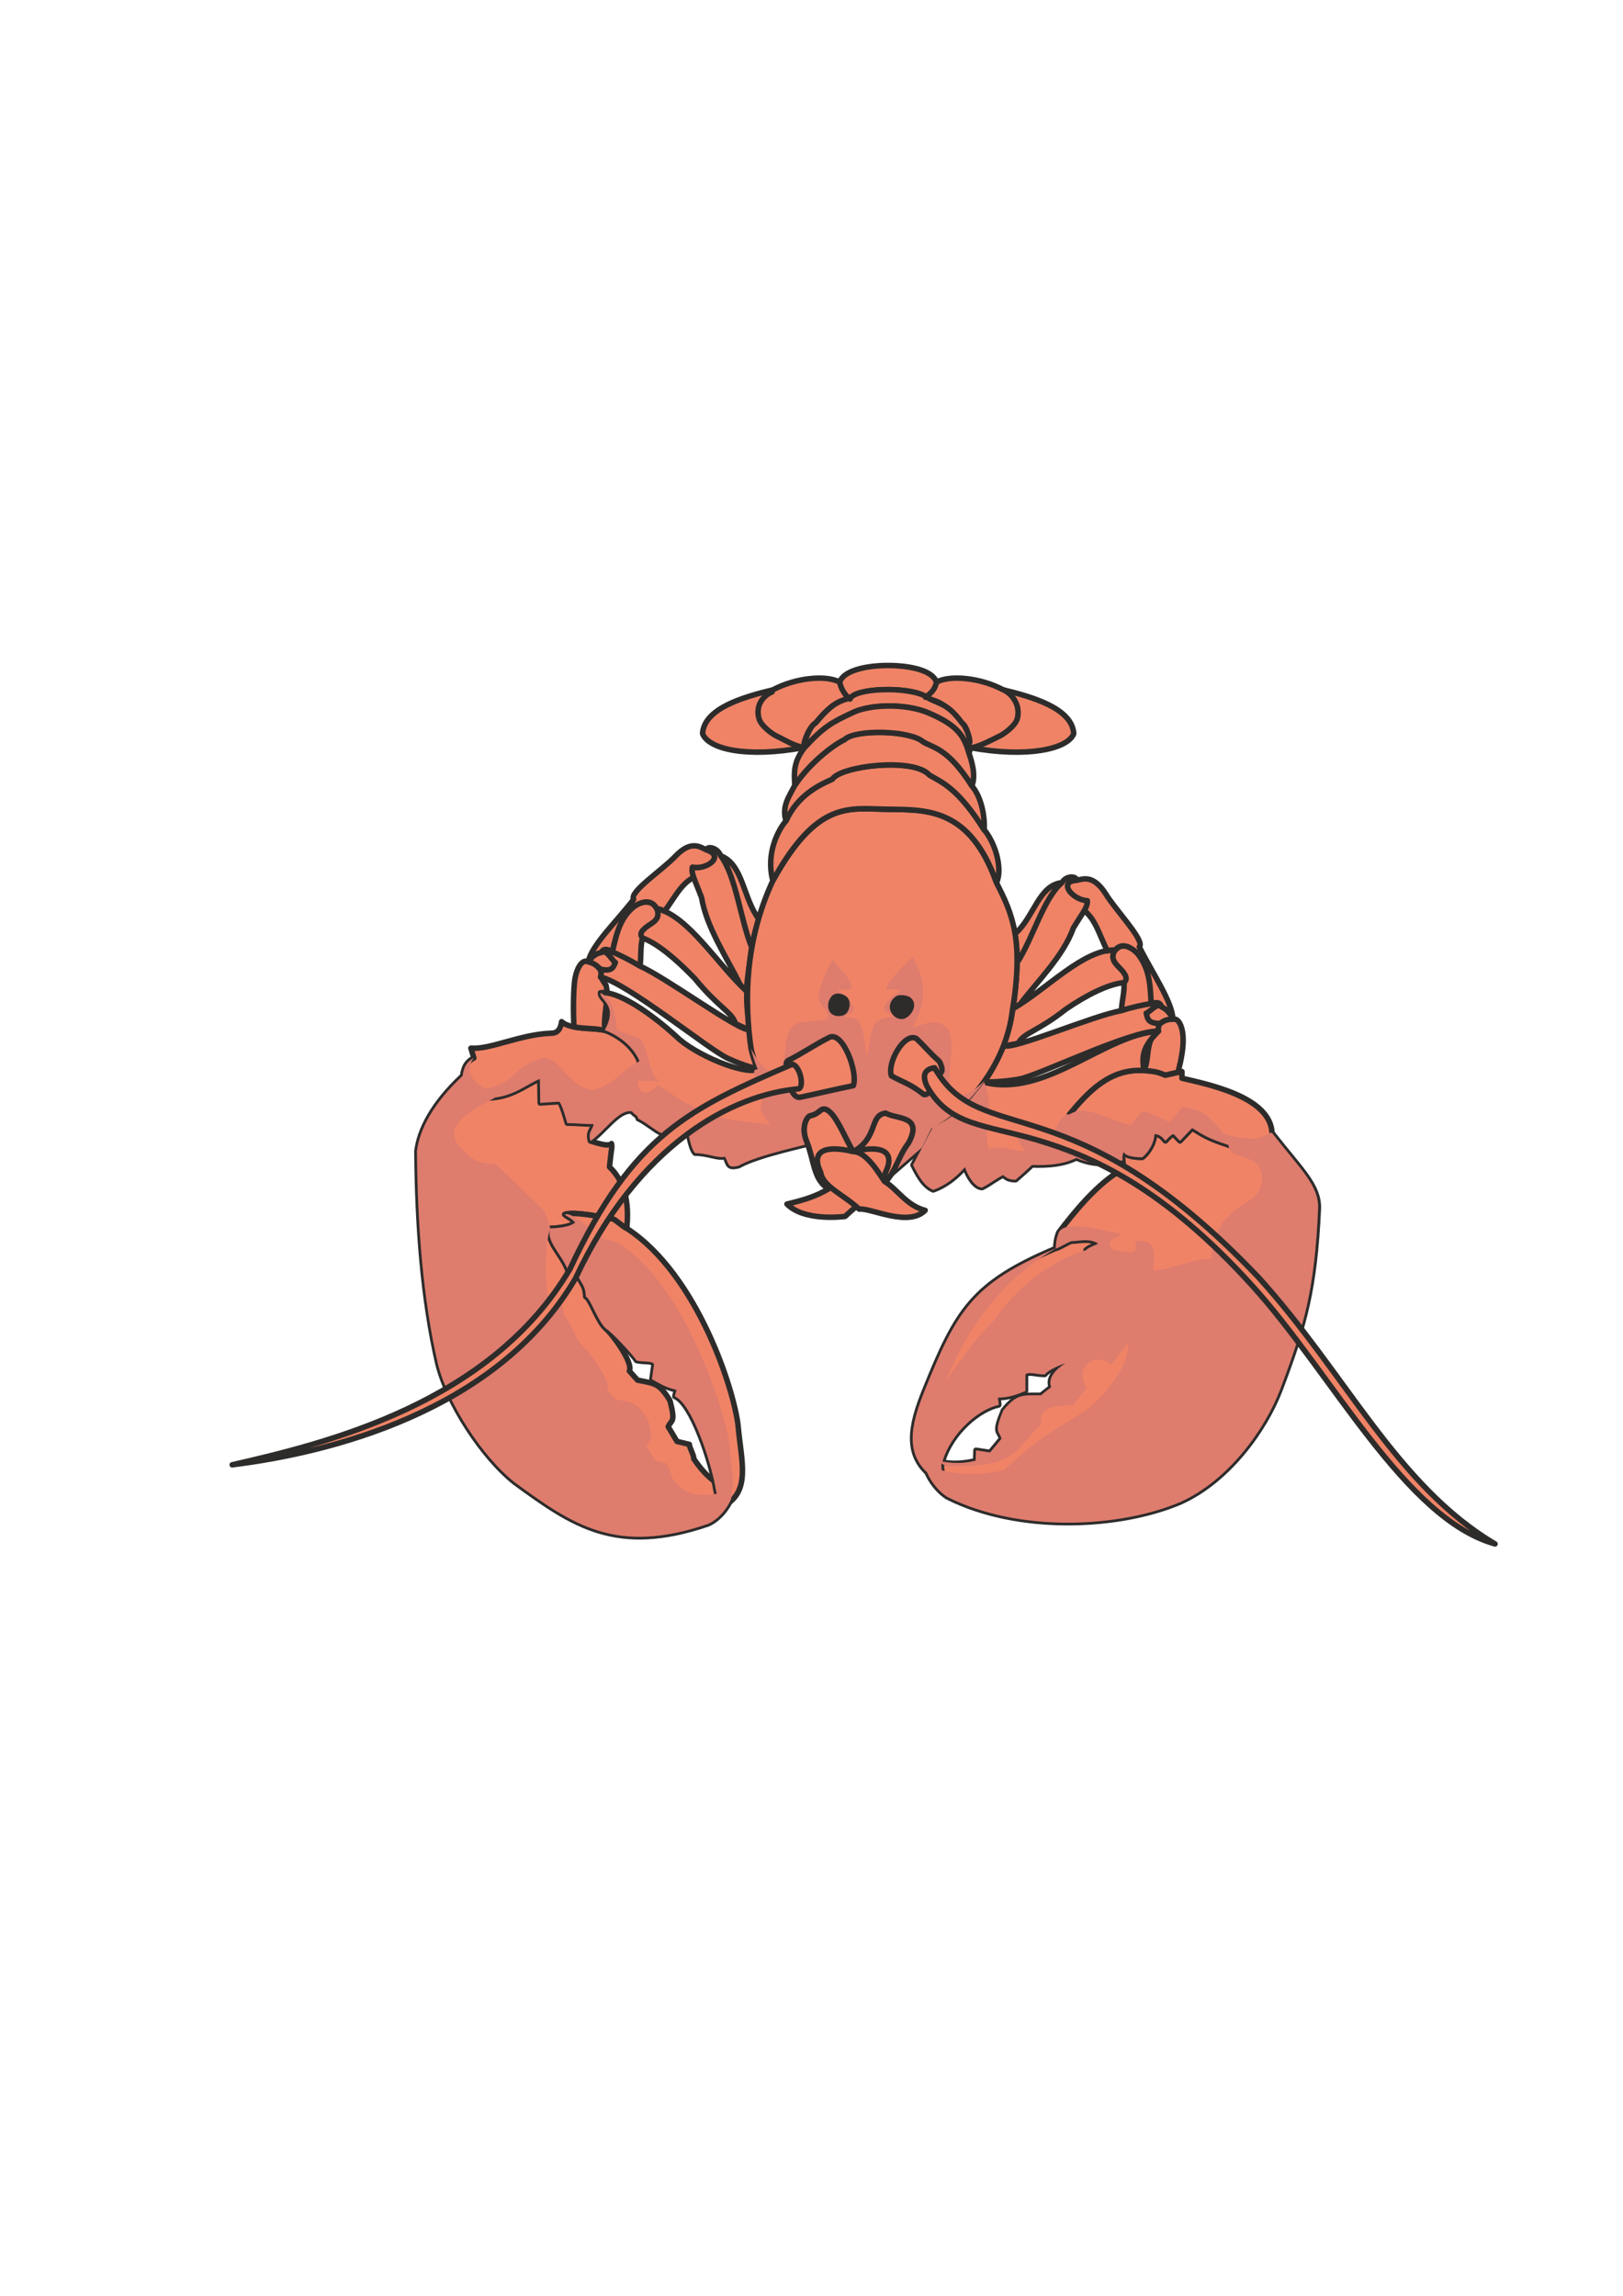 <?xml version="1.0" encoding="utf-8"?>
<!-- Created by UniConvertor 2.0rc4 (https://sk1project.net/) -->
<svg xmlns="http://www.w3.org/2000/svg" height="841.89pt" viewBox="0 0 595.276 841.89" width="595.276pt" version="1.1" xmlns:xlink="http://www.w3.org/1999/xlink" id="3665c3cf-f610-11ea-9a94-dcc15c148e23">

<g>
	<path style="stroke-linejoin:round;stroke:#2d2c2b;stroke-linecap:round;stroke-miterlimit:10.433;stroke-width:2.016;fill:#f08366;" d="M 325.718,252.897 C 331.622,252.897 337.526,253.833 339.398,255.705 342.926,257.289 345.806,256.569 352.718,265.065 354.806,266.145 356.03,272.193 355.67,274.137 376.694,278.025 391.67,274.713 393.83,269.025 393.182,259.665 378.566,255.561 367.982,252.969 359.63,248.505 348.398,247.425 343.43,250.161 342.35,246.129 334.43,244.041 325.718,244.041 317.078,244.041 309.158,246.129 308.006,250.161 303.038,247.425 291.878,248.505 283.454,252.969 272.87,255.561 258.254,259.665 257.678,269.025 259.838,274.713 273.806,278.025 294.83,274.137 294.47,272.193 296.99,266.217 299.15,265.137 306.062,256.713 308.51,257.289 312.11,255.705 313.982,253.833 319.886,252.897 325.718,252.897 L 325.718,252.897 Z" />
	<path style="stroke-linejoin:round;stroke:#2d2c2b;stroke-linecap:round;stroke-miterlimit:10.433;stroke-width:2.016;fill:#f08366;" d="M 295.046,274.209 C 302.174,266.433 305.27,264.849 312.326,261.537 318.446,258.297 332.054,257.721 340.766,261.537 351.494,266.145 353.654,270.105 355.382,276.225 355.886,275.217 355.886,273.849 355.67,271.689 355.454,269.529 354.014,266.001 352.79,265.065 347.894,258.297 344.942,258.297 340.694,256.137 335.726,251.817 315.71,251.889 312.11,255.705 308.51,257.289 306.062,256.713 299.15,265.137 296.99,266.217 294.686,272.265 295.046,274.209 L 295.046,274.209 Z" />
	<path style="stroke-linejoin:round;stroke:#2d2c2b;stroke-linecap:round;stroke-miterlimit:10.433;stroke-width:2.016;fill:#f08366;" d="M 430.19,373.641 C 429.686,373.857 427.67,373.569 425.654,375.297 420.398,375.441 420.902,372.777 420.398,371.553 422.198,370.833 424.358,367.521 426.086,369.249 427.526,369.969 428.75,370.833 430.19,373.641 L 430.19,373.641 Z M 425.654,375.153 C 427.094,374.217 428.03,373.641 431.198,373.785 432.782,374.361 433.862,377.241 433.934,380.841 434.078,384.369 433.214,388.761 432.062,393.225 430.478,393.585 428.966,393.873 427.382,394.305 424.214,393.153 424.142,393.009 419.606,392.577 421.406,388.545 420.398,384.729 422.414,380.697 423.278,379.833 424.07,378.969 424.79,378.177 424.79,376.737 424.934,375.945 425.654,375.153 L 425.654,375.153 Z M 426.086,369.249 C 425.582,367.593 424.43,367.377 422.198,368.025 419.462,368.457 414.926,369.393 411.326,370.617 401.03,372.345 371.366,385.233 368.126,383.433 365.534,389.409 364.022,392.073 360.998,396.897 362.654,396.681 367.19,396.897 373.958,395.673 380.798,394.449 415.214,377.601 424.862,378.177 424.79,377.385 424.79,375.873 425.654,375.297 420.398,375.441 420.902,372.777 420.398,371.553 422.198,370.833 424.358,367.521 426.086,369.249 L 426.086,369.249 Z M 408.95,348.441 C 411.11,345.777 414.134,346.713 417.014,349.449 421.262,354.561 421.91,360.105 422.198,368.025 419.462,368.457 414.926,369.393 411.326,370.617 411.254,368.313 412.694,362.625 412.19,360.321 413.342,359.673 413.198,358.017 412.334,357.009 410.894,354.417 406.358,352.545 408.95,348.441 L 408.95,348.441 Z M 389.51,323.673 C 382.814,329.217 378.782,344.265 373.094,352.977 373.022,348.657 372.734,345.345 372.23,342.465 379.286,336.417 380.87,324.609 389.51,323.673 L 389.51,323.673 Z M 389.51,323.673 C 382.814,329.217 378.782,344.265 373.094,352.977 372.662,361.401 372.23,365.433 371.51,369.969 372.374,369.249 373.022,369.105 374.318,368.025 380.51,359.817 390.014,350.601 393.686,340.305 395.558,337.209 396.926,335.265 397.718,333.897 398.51,332.457 398.87,331.449 398.798,330.297 393.398,330.009 387.782,323.313 394.91,322.809 394.766,321.081 390.878,321.081 389.51,323.673 L 389.51,323.673 Z M 405.494,327.705 C 409.382,334.041 420.11,345.057 417.878,347.217 422.414,356.433 429.902,367.161 430.19,373.641 428.75,370.833 427.526,369.969 426.086,369.249 425.582,367.593 424.43,367.377 422.198,368.025 421.91,360.105 421.262,354.561 417.014,349.449 414.134,346.713 411.11,345.849 408.95,348.585 408.014,348.297 407.51,348.369 406.142,348.729 403.262,342.969 401.966,337.425 397.718,333.897 398.51,332.457 398.87,331.449 398.798,330.297 393.398,330.009 387.782,323.313 394.91,322.809 397.214,322.377 400.886,320.577 405.494,327.705 L 405.494,327.705 Z M 371.438,369.969 C 384.038,362.697 397.214,348.153 409.022,348.369 406.358,352.545 410.894,354.417 412.334,357.009 413.198,358.017 413.342,359.673 412.19,360.321 406.574,360.897 398.87,364.641 390.878,370.113 380.87,378.105 375.11,378.897 373.526,382.569 371.942,382.929 369.854,383.289 367.91,383.505 369.566,378.897 370.862,374.721 371.438,369.969 L 371.438,369.969 Z" />
	<path style="stroke-linejoin:round;stroke:#2d2c2b;stroke-linecap:round;stroke-miterlimit:10.433;stroke-width:2.016;fill:#f08366;" d="M 231.83,407.553 C 232.838,408.993 233.63,408.633 234.134,410.217 233.99,407.625 233.414,405.321 233.198,402.801 232.118,401.721 231.254,400.353 230.174,399.273 230.102,397.905 231.182,396.465 231.758,395.169 232.982,395.025 234.35,394.809 235.574,394.665 235.286,392.649 234.134,390.633 234.566,389.121 232.55,384.441 228.158,380.193 221.822,377.745 217.862,376.953 209.078,377.601 205.982,374.649 205.622,377.313 204.542,378.897 202.166,378.897 190.862,379.257 179.846,384.945 172.718,384.369 173.078,385.593 173.438,386.817 173.798,387.969 171.638,389.121 170.126,390.777 169.694,394.521 167.966,401.145 174.518,403.377 181.718,402.441 188.918,401.577 193.958,397.185 197.99,395.673 198.062,398.553 198.134,401.505 198.134,404.457 200.438,404.313 202.742,404.097 205.046,404.025 205.982,404.169 208.07,411.873 208.07,411.873 211.886,411.873 213.902,412.233 217.718,412.233 217.43,414.465 215.558,414.897 216.566,418.425 221.822,414.825 227.006,406.545 231.83,407.553 L 231.83,407.553 Z" />
	<path style="stroke-linejoin:round;stroke:#2d2c2b;stroke-linecap:round;stroke-miterlimit:10.433;stroke-width:2.016;fill:#f08366;" d="M 273.95,363.633 C 262.862,353.337 252.422,335.841 240.902,333.177 242.774,337.929 237.95,338.577 236.15,340.809 235.07,341.529 234.638,343.113 235.718,343.977 241.118,345.993 247.886,351.609 254.87,358.881 263.294,369.249 268.766,371.409 269.702,375.297 271.214,376.161 273.23,377.025 275.102,377.673 274.31,372.705 273.662,368.385 273.95,363.633 L 273.95,363.633 Z M 247.886,313.809 C 243.062,318.993 230.678,327.057 232.406,329.793 226.43,337.641 217.214,346.281 215.774,352.545 217.718,350.169 219.014,349.665 220.526,349.233 221.39,347.793 222.542,347.865 224.63,349.017 226.286,341.385 227.798,336.129 232.91,332.169 236.15,330.225 239.318,330.153 240.902,333.321 241.91,333.249 242.342,333.465 243.71,334.185 247.454,329.217 249.686,324.177 254.438,321.729 253.862,320.217 253.718,319.137 254.006,317.985 259.406,319.065 266.102,313.809 259.046,311.649 256.886,310.641 253.574,307.977 247.886,313.809 L 247.886,313.809 Z M 264.302,313.809 C 269.846,320.865 271.646,337.425 275.678,347.361 276.542,343.113 277.334,339.801 278.342,337.065 272.51,329.433 272.582,316.905 264.302,313.809 L 264.302,313.809 Z M 264.302,313.809 C 269.846,320.865 271.646,337.425 275.678,347.361 274.67,355.641 273.95,358.953 273.806,363.561 273.086,362.697 272.51,362.337 271.43,360.969 266.75,351.465 259.118,340.089 257.318,329.145 255.95,325.545 254.942,323.313 254.438,321.729 253.862,320.217 253.718,319.137 253.934,318.057 259.406,319.065 265.958,313.881 259.046,311.649 259.55,309.993 263.366,311.001 264.302,313.809 L 264.302,313.809 Z M 240.902,333.249 C 239.246,330.009 236.15,330.225 232.838,332.241 227.798,336.129 226.286,341.385 224.558,349.089 227.15,350.097 231.398,352.257 234.71,354.273 235.214,352.113 234.782,346.209 235.718,343.977 234.638,343.113 235.07,341.529 236.15,340.809 237.95,338.577 242.774,337.929 240.902,333.249 L 240.902,333.249 Z M 220.526,349.305 C 221.318,347.865 222.47,347.937 224.558,349.089 227.15,350.097 231.398,352.257 234.71,354.273 244.574,358.593 271.43,378.537 274.814,377.529 275.246,384.297 275.894,386.673 278.054,392.145 276.398,391.497 273.446,391.065 266.966,388.113 260.486,385.305 229.742,360.177 220.238,358.305 220.454,357.585 220.67,356.073 219.878,355.281 224.99,356.721 225.062,354.057 225.71,352.977 224.126,351.825 222.614,348.081 220.526,349.305 L 220.526,349.305 Z M 219.95,355.137 C 218.654,353.913 217.862,353.121 214.766,352.473 213.11,352.617 211.598,355.137 210.95,358.593 210.23,362.049 210.23,371.913 210.518,376.593 215.414,377.385 217.646,376.953 221.966,377.889 220.958,373.425 223.55,365.793 222.254,361.257 221.534,360.321 220.958,359.241 220.31,358.233 220.598,356.793 220.67,356.001 219.95,355.137 L 219.95,355.137 Z M 215.774,352.617 C 216.206,352.905 218.222,353.121 219.878,355.281 224.99,356.721 225.062,354.057 225.71,352.977 224.126,351.825 222.614,348.081 220.526,349.305 218.942,349.665 217.646,350.169 215.774,352.617 L 215.774,352.617 Z" />
	<path style="stroke-linejoin:round;stroke:#2d2c2b;stroke-linecap:round;stroke-miterlimit:10.433;stroke-width:2.016;fill:#f08366;" d="M 387.206,457.809 C 388.214,457.809 392.174,455.145 393.182,455.145 395.702,455.145 399.518,453.921 402.758,456.009 401.894,456.657 399.518,457.233 398.294,458.457 400.166,460.761 406.214,462.129 407.726,462.417 409.238,468.393 410.606,481.857 408.662,488.481 408.086,490.281 405.998,486.897 404.414,488.985 402.83,491.073 401.534,492.225 401.102,495.393 399.086,495.753 394.55,497.481 390.878,499.857 387.134,502.233 384.254,505.329 385.55,508.713 L 381.806,511.665 C 374.75,511.665 373.022,511.161 368.054,517.209 364.454,525.777 366.47,524.409 367.334,527.577 L 363.158,532.617 357.974,531.825 C 357.974,533.049 357.83,534.417 357.83,535.641 344.006,538.953 340.478,532.401 339.182,536.361 339.182,539.601 342.494,545.649 347.39,548.889 373.598,562.137 410.606,560.337 432.998,550.761 450.422,542.913 463.886,524.337 469.502,509.577 478.574,485.673 482.174,472.569 483.542,442.977 483.614,434.625 477.206,429.081 466.55,415.473 467.558,422.889 458.126,422.241 450.566,419.865 443.006,417.417 441.35,416.193 437.246,413.673 L 432.782,418.353 430.478,415.905 C 429.47,415.905 427.454,418.353 427.454,418.353 426.518,417.129 425.438,415.905 423.422,415.905 423.422,418.353 421.838,422.025 418.958,424.401 416.942,424.401 413.054,424.185 412.118,422.457 411.614,423.681 411.686,424.617 411.758,425.481 411.902,426.417 412.118,427.353 412.118,428.577 402.758,433.473 393.47,445.137 388.358,451.905 387.494,454.065 387.278,455.865 387.206,457.809 L 387.206,457.809 Z" />
	<path style="stroke-linejoin:round;stroke:#2d2c2b;stroke-linecap:round;stroke-miterlimit:10.433;stroke-width:2.016;fill:#f08366;" d="M 390.806,499.857 C 394.478,497.481 399.086,495.753 401.03,495.393 401.534,492.225 402.83,491.073 404.414,488.985 405.998,486.897 408.086,490.281 408.662,488.481 410.606,481.857 409.238,468.393 407.726,462.417 406.214,462.129 400.166,460.761 398.294,458.457 399.518,457.233 401.894,456.657 402.758,456.009 399.518,453.921 395.702,455.145 393.182,455.145 392.174,455.145 388.214,457.809 387.206,457.809 356.75,470.697 351.062,480.417 339.182,509.865 333.854,523.041 331.766,533.769 341.846,541.473 347.822,543.201 344.222,538.161 345.662,536.001 348.974,524.913 359.342,516.633 366.326,515.193 366.326,513.969 366.038,513.681 366.038,512.529 370.07,512.529 373.094,511.305 376.118,510.081 L 376.118,504.033 C 377.126,502.881 380.15,504.033 383.174,504.033 384.614,502.305 387.926,500.937 390.806,499.857 L 390.806,499.857 Z" />
	<path style="stroke-linejoin:round;stroke:#2d2c2b;stroke-linecap:round;stroke-miterlimit:10.433;stroke-width:2.016;fill:#f08366;" d="M 229.886,450.465 C 229.022,450.321 225.71,447.225 224.774,447.009 222.47,446.577 210.374,444.057 207.134,445.353 207.854,446.073 210.014,447.009 210.95,448.305 208.934,450.177 203.318,450.393 201.878,450.465 199.79,455.577 207.854,461.337 208.79,467.817 209.078,469.545 211.454,466.881 212.606,469.041 213.83,471.201 214.838,472.425 214.838,475.449 216.638,476.097 219.158,484.449 222.182,487.185 225.206,489.921 232.334,500.001 230.822,502.737 L 233.846,506.121 C 240.254,507.345 241.838,507.273 245.726,513.609 247.886,521.961 246.302,520.449 245.078,523.185 L 248.318,528.585 252.854,529.665 C 252.782,530.745 254.654,533.841 254.438,534.921 262.43,546.801 267.83,544.353 268.478,548.241 268.118,551.121 264.446,556.737 259.694,558.825 225.926,570.345 210.086,559.113 188.846,543.633 176.966,534.273 163.934,514.185 160.55,499.857 155.15,476.385 153.134,449.385 152.918,422.169 153.854,414.609 158.39,405.105 169.694,394.521 167.966,401.145 174.518,403.377 181.718,402.441 188.918,401.577 193.958,397.185 197.99,395.673 L 198.134,404.457 205.046,404.025 C 205.982,404.169 208.07,411.873 208.07,411.873 211.886,411.873 213.902,412.233 217.718,412.233 217.43,414.465 215.558,414.897 216.566,418.425 218.222,418.857 223.19,420.729 224.27,419.361 224.558,420.585 224.342,421.377 224.198,422.169 224.054,423.033 223.694,426.849 223.55,427.929 230.39,434.481 230.534,443.481 229.886,450.465 L 229.886,450.465 Z" />
	<path style="stroke-linejoin:round;stroke:#2d2c2b;stroke-linecap:round;stroke-miterlimit:10.433;stroke-width:2.016;fill:#f08366;" d="M 222.254,487.185 C 219.158,484.449 216.638,476.097 214.838,475.449 214.838,472.425 213.83,471.201 212.606,469.041 211.454,466.881 209.078,469.545 208.79,467.817 207.854,461.337 199.79,455.577 201.878,450.465 203.318,450.393 208.934,450.177 210.95,448.305 210.014,447.009 207.854,446.073 207.134,445.353 210.374,444.057 222.47,446.577 224.774,447.009 225.71,447.225 229.022,450.321 229.886,450.465 256.166,467.529 269.702,511.089 270.782,523.473 271.862,535.569 275.534,547.089 265.382,552.273 259.766,552.921 263.726,548.889 262.646,546.729 260.918,536.001 253.718,514.545 247.526,512.097 247.67,510.945 247.958,510.729 248.102,509.649 244.43,508.929 241.838,507.273 239.102,505.761 L 239.894,500.217 C 239.102,498.921 236.294,499.569 233.486,498.921 232.334,497.049 224.702,488.697 222.254,487.185 L 222.254,487.185 Z" />
	<path style="stroke-linejoin:round;stroke:#2d2c2b;stroke-linecap:round;stroke-miterlimit:10.433;stroke-width:2.016;fill:#f08366;" d="M 466.55,415.473 C 467.558,422.889 458.126,422.241 450.566,419.865 443.006,417.417 441.35,416.193 437.246,413.673 L 432.782,418.353 430.478,415.905 C 429.47,415.905 427.454,418.353 427.454,418.353 426.446,417.129 425.438,415.905 423.422,415.905 423.422,418.353 421.838,422.025 418.958,424.401 416.942,424.401 413.054,424.185 412.118,422.457 411.614,423.681 411.614,424.617 411.758,425.481 409.382,423.969 405.566,417.705 405.35,412.233 401.246,412.233 396.278,408.633 392.246,408.633 399.014,400.497 407.006,391.713 419.606,392.577 422.63,392.937 423.782,392.721 427.382,394.305 L 433.502,392.937 433.502,395.385 C 443.222,397.689 465.974,402.225 466.55,415.473 L 466.55,415.473 Z" />
	<path style="stroke-linejoin:round;stroke:#2d2c2b;stroke-linecap:round;stroke-miterlimit:10.433;stroke-width:2.016;fill:#f08366;" d="M 334.862,427.209 C 337.022,431.457 338.894,434.841 342.278,436.353 346.526,434.841 350.342,432.033 353.942,428.001 354.95,431.169 357.542,435.489 360.206,435.489 363.014,434.121 365.174,432.249 367.982,430.881 369.422,432.321 370.646,432.609 372.518,432.609 374.174,431.169 376.694,428.937 378.494,427.209 384.974,427.425 390.23,426.849 394.766,424.617 399.95,426.849 404.702,427.425 411.758,425.481 409.382,423.969 405.566,417.705 405.35,412.233 401.246,412.233 396.278,408.633 392.246,408.633 399.014,400.497 407.006,391.713 419.606,392.577 418.598,387.105 419.318,383.649 424.862,378.177 405.206,379.329 383.534,402.585 360.998,396.897 355.526,403.953 351.998,408.705 342.134,413.313 339.758,417.921 337.31,422.529 334.862,427.209 L 334.862,427.209 Z" />
	<path style="stroke-linejoin:round;stroke:#2d2c2b;stroke-linecap:round;stroke-miterlimit:10.433;stroke-width:2.016;fill:#f08366;" d="M 252.494,415.833 C 242.558,418.425 241.19,413.889 234.134,410.217 233.99,407.625 233.414,405.321 233.198,402.801 232.118,401.721 231.254,400.353 230.174,399.273 230.102,397.905 231.182,396.465 231.758,395.169 232.982,395.025 234.35,394.809 235.574,394.665 235.286,392.649 234.134,390.633 234.566,389.121 232.55,384.441 228.158,380.193 221.822,377.745 226.934,368.241 219.95,366.945 220.238,364.065 226.43,363.129 238.67,371.481 248.174,380.193 254.582,386.529 273.014,394.521 278.342,392.073 281.078,401.721 294.11,412.161 296.27,419.433 297.206,419.577 277.91,423.393 270.854,427.497 266.822,428.433 267.398,426.993 265.958,424.185 263.006,424.833 259.766,422.889 254.942,422.889 253.862,421.665 253.286,419.361 252.494,415.833 L 252.494,415.833 Z" />
	<path style="stroke-linejoin:round;stroke:#2d2c2b;stroke-linecap:round;stroke-miterlimit:10.433;stroke-width:2.016;fill:#f08366;" d="M 297.134,421.953 C 292.814,408.705 279.926,403.881 275.462,384.513 272.942,366.729 273.23,345.057 283.454,322.953 299.942,293.145 311.606,296.601 325.646,296.817 339.686,296.961 355.67,296.097 365.462,323.673 371.294,335.049 375.614,344.697 371.294,370.761 369.134,388.833 356.606,406.113 341.63,413.817 340.406,416.121 339.326,418.425 338.174,420.801 L 317.654,438.585 297.134,421.953 Z" />
	<path style="stroke-linejoin:round;stroke:#2d2c2b;stroke-linecap:round;stroke-miterlimit:10.433;stroke-width:2.016;fill:#f08366;" d="M 305.27,285.729 C 301.238,287.529 292.598,291.273 288.278,300.993 285.47,304.305 280.79,312.801 283.454,322.953 299.942,293.073 311.606,296.601 325.646,296.745 339.686,296.961 355.67,296.097 365.534,323.673 367.838,318.417 365.03,309.129 360.998,304.305 351.134,288.681 345.23,286.809 340.91,284.217 335.006,277.593 308.222,280.905 305.27,285.729 L 305.27,285.729 Z" />
	<path style="stroke-linejoin:round;stroke:#2d2c2b;stroke-linecap:round;stroke-miterlimit:10.433;stroke-width:2.016;fill:#f08366;" d="M 288.278,301.065 C 292.598,291.273 301.238,287.529 305.27,285.729 308.222,280.905 335.006,277.593 340.91,284.217 345.23,286.809 351.134,288.681 360.998,304.377 361.214,299.337 360.062,292.497 356.462,288.177 347.606,274.209 342.35,274.353 338.534,271.977 333.566,267.729 313.478,267.441 309.806,271.185 306.206,272.841 297.35,279.249 291.518,287.961 289.502,292.065 286.622,295.521 288.278,301.065 L 288.278,301.065 Z" />
	<path style="stroke-linejoin:round;stroke:#2d2c2b;stroke-linecap:round;stroke-miterlimit:10.433;stroke-width:2.016;fill:#f08366;" d="M 295.046,274.209 C 302.174,266.433 305.27,264.849 312.326,261.537 318.446,258.297 332.054,257.721 340.766,261.537 351.494,266.145 353.654,270.105 355.382,276.225 356.174,278.457 358.118,284.145 356.462,288.177 347.606,274.209 342.35,274.353 338.534,271.977 333.566,267.729 313.478,267.441 309.806,271.185 306.206,272.841 297.35,279.249 291.518,287.961 291.23,283.425 290.942,279.465 295.046,274.209 L 295.046,274.209 Z" />
	<path style="fill:#de7c6e;" d="M 201.878,450.465 C 199.79,455.577 199.79,468.393 200.798,474.873 201.086,476.601 203.462,473.937 204.614,476.097 205.766,478.257 206.774,479.481 206.846,482.505 208.646,483.153 211.094,491.505 214.19,494.241 217.214,496.977 224.342,507.057 222.758,509.793 L 225.782,513.177 C 232.19,514.401 233.846,514.257 237.662,520.665 239.894,529.017 238.31,527.505 237.086,530.241 L 240.326,535.641 244.79,536.721 C 244.718,537.801 246.59,540.897 246.446,541.977 254.438,553.857 267.83,544.353 268.478,548.241 268.118,551.121 264.446,556.737 259.694,558.825 225.926,570.345 210.086,559.113 188.846,543.633 176.966,534.273 163.934,514.185 160.55,499.857 155.15,476.385 153.134,449.385 152.918,422.169 153.854,414.609 158.39,405.105 169.694,394.521 167.966,401.145 174.518,403.377 181.718,402.441 170.774,408.129 163.43,413.025 167.894,419.577 172.142,424.905 175.166,426.849 181.934,426.993 L 199.646,444.057 201.878,450.465 Z M 222.254,487.185 C 219.158,484.449 216.638,476.097 214.838,475.449 214.838,472.425 213.83,471.201 212.606,469.041 211.454,466.881 209.078,469.545 208.79,467.817 207.854,461.337 199.79,455.577 201.878,450.465 203.318,450.393 208.934,450.177 210.95,448.305 210.014,447.009 207.854,446.073 207.134,445.353 210.374,444.057 219.302,453.921 221.606,454.353 222.47,454.569 227.15,455.361 229.526,457.881 251.63,473.289 266.534,518.505 267.614,530.817 268.694,542.913 270.35,546.729 265.382,552.273 259.766,552.921 263.726,548.889 262.646,546.729 260.918,536.001 253.718,514.545 247.526,512.097 247.67,510.945 247.958,510.729 248.102,509.649 244.43,508.929 241.838,507.273 239.102,505.761 L 239.894,500.217 C 239.102,498.921 236.294,499.569 233.486,498.921 232.334,497.049 224.702,488.697 222.254,487.185 L 222.254,487.185 Z M 231.83,407.553 C 232.838,408.993 233.63,408.633 234.134,410.217 233.99,407.625 233.414,405.321 233.198,402.801 232.118,401.721 231.254,400.353 230.174,399.273 230.102,397.905 231.182,396.465 231.758,395.169 232.982,395.025 234.35,394.809 235.574,394.665 235.286,392.649 234.134,390.633 234.566,389.121 228.23,392.217 225.062,398.193 217.142,399.849 207.422,397.689 206.558,388.761 199.502,387.897 186.614,391.713 190.286,396.897 178.046,399.273 174.878,397.905 169.694,393.297 173.798,387.969 171.638,389.121 170.126,390.777 169.694,394.521 167.966,401.145 174.518,403.377 181.718,402.441 188.918,401.577 193.958,397.185 197.99,395.673 198.062,398.553 198.134,401.505 198.134,404.457 200.438,404.313 202.742,404.097 205.046,404.025 205.982,404.169 208.07,411.873 208.07,411.873 211.886,411.873 213.902,412.233 217.718,412.233 217.43,414.465 215.558,414.897 216.566,418.425 221.822,414.825 227.006,406.545 231.83,407.553 L 231.83,407.553 Z M 252.494,415.833 C 242.558,418.425 241.19,413.889 234.134,410.217 233.99,407.625 233.414,405.321 233.198,402.801 232.118,401.721 231.254,400.353 230.174,399.273 230.102,397.905 231.182,396.465 231.758,395.169 232.982,395.025 234.35,394.809 235.574,394.665 235.286,392.649 234.134,390.633 234.566,389.121 232.55,384.441 228.158,380.193 221.822,377.745 226.934,368.241 219.95,366.945 220.238,364.065 224.486,366.441 225.422,369.681 226.286,377.529 227.078,378.321 233.126,380.121 234.854,380.985 236.51,381.849 238.814,394.953 241.19,395.889 243.566,396.825 238.382,396.105 233.918,396.465 233.414,401.793 238.958,401.649 241.046,397.977 243.998,398.769 249.83,404.313 252.566,404.889 258.254,408.345 263.798,410.793 282.446,412.305 276.398,405.033 280.718,405.825 279.278,399.705 274.166,390.921 277.694,392.361 278.342,392.073 281.078,401.721 294.11,412.161 296.27,419.433 297.206,419.577 277.91,423.393 270.854,427.497 266.822,428.433 267.398,426.993 265.958,424.185 263.006,424.833 259.766,422.889 254.942,422.889 253.862,421.665 253.286,419.361 252.494,415.833 L 252.494,415.833 Z M 297.134,421.881 C 292.814,408.633 279.998,403.881 275.462,384.513 279.638,392.793 287.342,400.353 288.422,381.489 290.222,371.553 297.782,376.017 303.614,373.569 304.19,369.897 300.014,368.673 300.23,365.505 300.446,362.265 302.678,356.649 305.414,351.825 307.862,355.353 311.102,357.441 312.326,361.833 312.758,363.561 308.87,362.841 307.286,362.697 308.942,364.857 312.758,367.017 313.118,369.825 313.334,371.481 310.742,371.841 309.59,372.777 311.462,373.497 314.054,372.921 315.134,374.793 317.006,378.321 317.222,383.289 317.942,387.393 319.166,383.289 318.734,378.393 321.182,375.153 322.766,372.921 325.934,373.425 328.31,372.561 326.942,371.553 323.774,371.265 324.206,369.537 325.07,366.297 328.238,365.217 330.398,362.985 329.102,362.697 324.422,363.345 325.07,362.049 327.374,357.873 331.478,354.201 334.718,350.889 341.342,362.481 338.39,369.537 334.79,376.809 339.254,375.513 345.014,372.561 348.326,378.537 350.27,384.801 347.246,392.073 348.614,399.057 351.35,403.089 354.95,402.369 361.214,396.177 356.03,403.665 349.118,409.857 341.63,413.745 340.478,416.049 339.326,418.425 338.174,420.801 L 317.654,438.585 297.134,421.881 Z" />
	<path style="fill:#de7c6e;" d="M 387.206,457.809 C 388.214,457.809 392.174,455.145 393.182,455.145 395.702,455.145 399.518,453.921 402.758,456.009 401.894,456.657 399.518,457.233 398.294,458.457 400.166,460.761 406.214,462.129 407.726,462.417 409.238,468.393 410.606,481.857 408.662,488.481 408.086,490.281 405.998,486.897 404.414,488.985 402.83,491.073 401.534,492.225 401.03,495.393 399.086,495.753 394.478,497.481 390.806,499.857 387.134,502.233 384.254,505.329 385.55,508.713 384.254,509.649 383.03,510.657 381.806,511.665 374.75,511.665 373.022,511.161 367.982,517.209 364.454,525.777 366.47,524.409 367.334,527.577 365.966,529.233 364.598,530.961 363.158,532.617 361.43,532.401 359.702,532.113 357.974,531.825 357.974,533.049 357.83,534.417 357.83,535.641 350.918,537.297 347.174,536.073 343.79,535.713 346.598,536.865 344.438,536.505 347.246,537.657 351.998,537.945 362.798,537.657 368.054,535.065 374.534,532.185 377.774,525.633 381.734,522.537 381.878,519.441 380.438,515.265 393.686,515.265 395.342,513.033 396.998,510.873 398.654,508.713 393.686,502.737 400.814,494.889 407.582,500.433 409.598,497.769 411.614,495.105 413.63,492.513 414.494,497.193 410.39,506.409 400.166,515.769 390.014,523.113 384.11,524.337 368.27,539.025 356.318,542.121 345.23,539.745 342.854,538.017 341.63,537.441 340.406,536.937 339.182,536.361 339.182,539.601 342.494,545.649 347.39,548.889 373.598,562.137 410.606,560.337 432.998,550.761 450.422,542.913 463.886,524.337 469.502,509.577 478.574,485.673 482.174,472.569 483.47,442.977 483.614,434.625 477.206,429.081 466.55,415.473 467.558,422.889 458.126,422.241 450.566,419.865 451.43,426.345 462.086,422.025 462.878,431.457 463.166,440.601 454.958,440.385 450.71,446.145 447.614,447.657 444.59,455.865 444.302,461.697 436.958,461.697 430.118,465.369 423.494,465.945 421.478,465.945 427.31,453.417 416.15,455.289 418.238,460.473 413.846,459.249 408.302,458.385 404.774,454.353 409.814,454.065 411.398,452.553 405.566,451.617 390.59,447.009 388.358,451.977 387.494,454.065 387.278,455.865 387.206,457.809 L 387.206,457.809 Z M 390.806,499.857 C 394.478,497.481 399.086,495.753 401.03,495.393 401.534,492.225 402.83,491.073 404.414,488.985 405.998,486.897 408.086,490.281 408.662,488.481 410.606,481.857 409.238,468.393 407.726,462.417 406.214,462.129 400.166,460.761 398.294,458.457 388.43,461.265 374.318,469.905 364.814,483.945 359.846,488.913 355.886,493.377 346.958,506.409 361.718,469.041 388.214,457.809 387.206,457.809 356.75,470.697 351.062,480.417 339.182,509.865 333.854,523.041 331.766,533.769 341.846,541.473 347.822,543.201 344.222,538.161 345.662,536.001 348.974,524.913 359.342,516.633 366.326,515.193 366.326,513.969 366.038,513.681 366.038,512.529 370.07,512.529 373.094,511.305 376.118,510.081 L 376.118,504.033 C 377.126,502.881 380.15,504.033 383.174,504.033 384.614,502.305 387.926,500.937 390.806,499.857 L 390.806,499.857 Z M 466.55,415.473 C 467.558,422.889 458.126,422.241 450.566,419.865 443.006,417.417 441.35,416.193 437.246,413.673 L 432.782,418.353 430.478,415.905 C 429.47,415.905 427.454,418.353 427.454,418.353 426.446,417.129 425.438,415.905 423.422,415.905 423.422,418.353 421.838,422.025 418.958,424.401 416.942,424.401 413.054,424.185 412.118,422.457 411.614,423.681 411.614,424.617 411.758,425.481 409.382,423.969 405.566,417.705 405.35,412.233 401.246,412.233 396.278,408.633 392.246,408.633 398.438,404.961 403.91,409.713 414.422,412.593 416.726,411.153 416.798,408.633 419.966,407.409 L 429.038,411.585 433.574,406.041 C 441.782,406.905 443.222,409.281 448.91,415.833 464.102,420.297 464.462,414.609 466.55,415.473 L 466.55,415.473 Z M 334.862,427.209 C 337.022,431.457 338.894,434.841 342.278,436.353 346.526,434.841 350.342,432.033 353.942,428.001 354.95,431.169 357.542,435.489 360.206,435.489 363.014,434.121 365.174,432.249 367.982,430.881 369.422,432.321 370.646,432.609 372.518,432.609 374.174,431.169 376.694,428.937 378.494,427.209 384.974,427.425 390.23,426.849 394.766,424.617 399.95,426.849 404.702,427.425 411.758,425.481 409.382,423.969 405.566,417.705 405.35,412.233 401.246,412.233 396.278,408.633 392.246,408.633 388.79,408.417 386.486,414.825 385.766,419.937 382.526,418.857 378.494,420.801 372.374,414.321 372.374,417.129 374.966,420.513 375.902,422.169 371.438,422.169 367.406,419.649 362.726,421.377 360.206,415.113 365.102,407.769 360.998,396.897 355.526,403.953 351.998,408.705 342.134,413.313 339.758,417.921 337.31,422.529 334.862,427.209 L 334.862,427.209 Z" />
	<path style="stroke-linejoin:round;stroke:#2d2c2b;stroke-linecap:round;stroke-miterlimit:10.433;stroke-width:2.016;fill:#f08366;" d="M 304.334,407.769 C 307.214,410.217 310.526,418.425 312.902,422.313 307.862,422.169 305.342,433.905 303.974,435.921 298.286,432.753 298.646,425.337 295.91,418.641 293.606,413.097 296.126,409.281 297.278,409.137 301.166,408.489 301.094,404.961 304.334,407.769 L 304.334,407.769 Z" />
	<path style="stroke-linejoin:round;stroke:#2d2c2b;stroke-linecap:round;stroke-miterlimit:10.433;stroke-width:2.016;fill:#f08366;" d="M 304.334,407.769 C 307.214,410.217 310.526,418.425 312.902,422.313 307.862,422.169 305.342,433.905 303.974,435.921 298.286,432.753 298.646,425.337 295.91,418.641 293.606,413.097 296.126,409.281 297.278,409.137 301.166,408.489 301.094,404.961 304.334,407.769 L 304.334,407.769 Z" />
	<path style="stroke-linejoin:round;stroke:#2d2c2b;stroke-linecap:round;stroke-miterlimit:10.433;stroke-width:2.016;fill:#f08366;" d="M 324.854,408.201 C 318.734,408.921 322.262,417.201 312.974,422.313 318.014,422.169 320.534,433.905 321.902,435.921 328.454,431.457 328.67,425.049 333.278,419.073 338.606,408.921 329.03,410.577 324.854,408.201 L 324.854,408.201 Z" />
	<path style="stroke-linejoin:round;stroke:#2d2c2b;stroke-linecap:round;stroke-miterlimit:10.433;stroke-width:2.016;fill:#f08366;" d="M 324.782,429.945 C 329.174,420.729 320.966,420.297 312.902,422.313 307.862,422.169 305.342,433.905 303.974,435.921 299.294,438.657 295.55,439.881 288.638,441.537 294.83,447.873 308.798,446.217 309.95,446.073 315.566,440.745 324.062,435.129 324.782,429.945 L 324.782,429.945 Z" />
	<path style="stroke-linejoin:round;stroke:#2d2c2b;stroke-linecap:round;stroke-miterlimit:10.433;stroke-width:2.016;fill:#f08366;" d="M 301.022,429.945 C 296.63,420.729 304.838,420.297 312.902,422.313 317.87,422.169 322.982,431.241 324.422,433.257 329.03,435.921 332.414,442.113 339.326,443.841 333.134,450.177 319.094,442.761 315.134,443.409 309.446,438.081 301.742,435.129 301.022,429.945 L 301.022,429.945 Z" />
	<path style="stroke-linejoin:round;stroke:#2d2c2b;stroke-linecap:round;stroke-miterlimit:10.433;stroke-width:2.016;fill:#f08366;" d="M 308.006,250.377 C 308.654,252.969 309.95,254.913 311.75,256.353 M 343.43,250.377 C 342.854,252.969 341.342,254.265 339.47,255.705 M 367.982,252.969 C 371.366,254.409 374.534,258.945 373.022,263.841 372.086,266.433 367.982,269.385 366.11,270.177 363.662,271.329 358.478,274.209 355.67,274.209 M 283.166,253.761 C 279.71,255.201 276.902,258.945 278.486,263.841 279.422,266.433 283.454,269.385 285.326,270.177 287.846,271.329 291.878,273.921 294.686,273.921" />
	<path style="stroke-linejoin:round;stroke:#2d2c2b;stroke-linecap:round;stroke-miterlimit:10.433;stroke-width:2.016;fill:#f08366;" d="M 290.294,399.633 C 290.798,401.073 291.878,402.657 293.534,402.369 300.302,400.929 306.206,399.489 312.974,398.121 314.774,393.153 309.086,378.033 304.19,380.409 299.006,383.001 294.11,386.385 288.926,388.977 288.278,389.625 288.278,390.273 288.566,391.065 L 290.294,399.633 Z" />
	<path style="stroke-linejoin:round;stroke:#2d2c2b;stroke-linecap:round;stroke-miterlimit:10.433;stroke-width:2.016;fill:#f08366;" d="M 341.702,398.697 C 341.27,400.065 340.334,401.649 338.822,401.361 333.638,397.257 331.118,396.897 326.942,394.521 325.286,389.625 331.766,378.465 336.086,380.841 339.038,383.577 340.838,385.953 344.294,388.977 344.942,389.625 345.734,391.929 345.446,392.793 L 341.702,398.697 Z" />
	<path style="stroke-linejoin:round;stroke:#2d2c2b;stroke-linecap:round;stroke-miterlimit:10.433;stroke-width:2.016;fill:#f08366;" d="M 340.046,398.409 C 348.254,412.953 361.142,412.305 380.942,418.209 400.814,424.185 426.806,435.489 459.566,471.777 488.726,504.033 515.438,557.025 548.342,566.169 512.054,544.641 493.55,503.529 461.366,468.177 392.174,395.673 359.918,421.809 342.782,391.569 338.678,392.073 338.318,394.881 340.046,398.409 L 340.046,398.409 Z M 292.958,399.273 C 268.694,401.361 234.134,419.361 211.022,468.897 181.862,518.361 119.366,532.905 85.166,537.153 119.366,529.305 179.918,514.761 209.078,465.297 232.19,415.761 253.358,406.329 290.582,390.273 293.462,390.849 295.046,398.481 292.958,399.273 L 292.958,399.273 Z" />
	<path style="stroke-linejoin:round;stroke:#2d2c2b;stroke-linecap:round;stroke-miterlimit:10.433;stroke-width:2.016;fill:#2d2c2b;" d="M 330.11,365.937 C 328.742,365.937 326.942,368.025 327.446,369.969 327.95,371.841 329.75,373.137 331.406,372.561 333.134,371.913 334.79,369.537 334.142,367.737 333.422,365.937 331.55,365.937 330.11,365.937 L 330.11,365.937 Z M 305.846,365.937 C 304.694,367.233 304.478,368.889 305.054,370.257 305.702,371.697 307.862,371.913 309.23,371.265 310.526,370.617 310.958,368.097 310.382,366.945 309.878,365.721 307.07,364.641 305.846,365.937 L 305.846,365.937 Z" />
</g>
</svg>